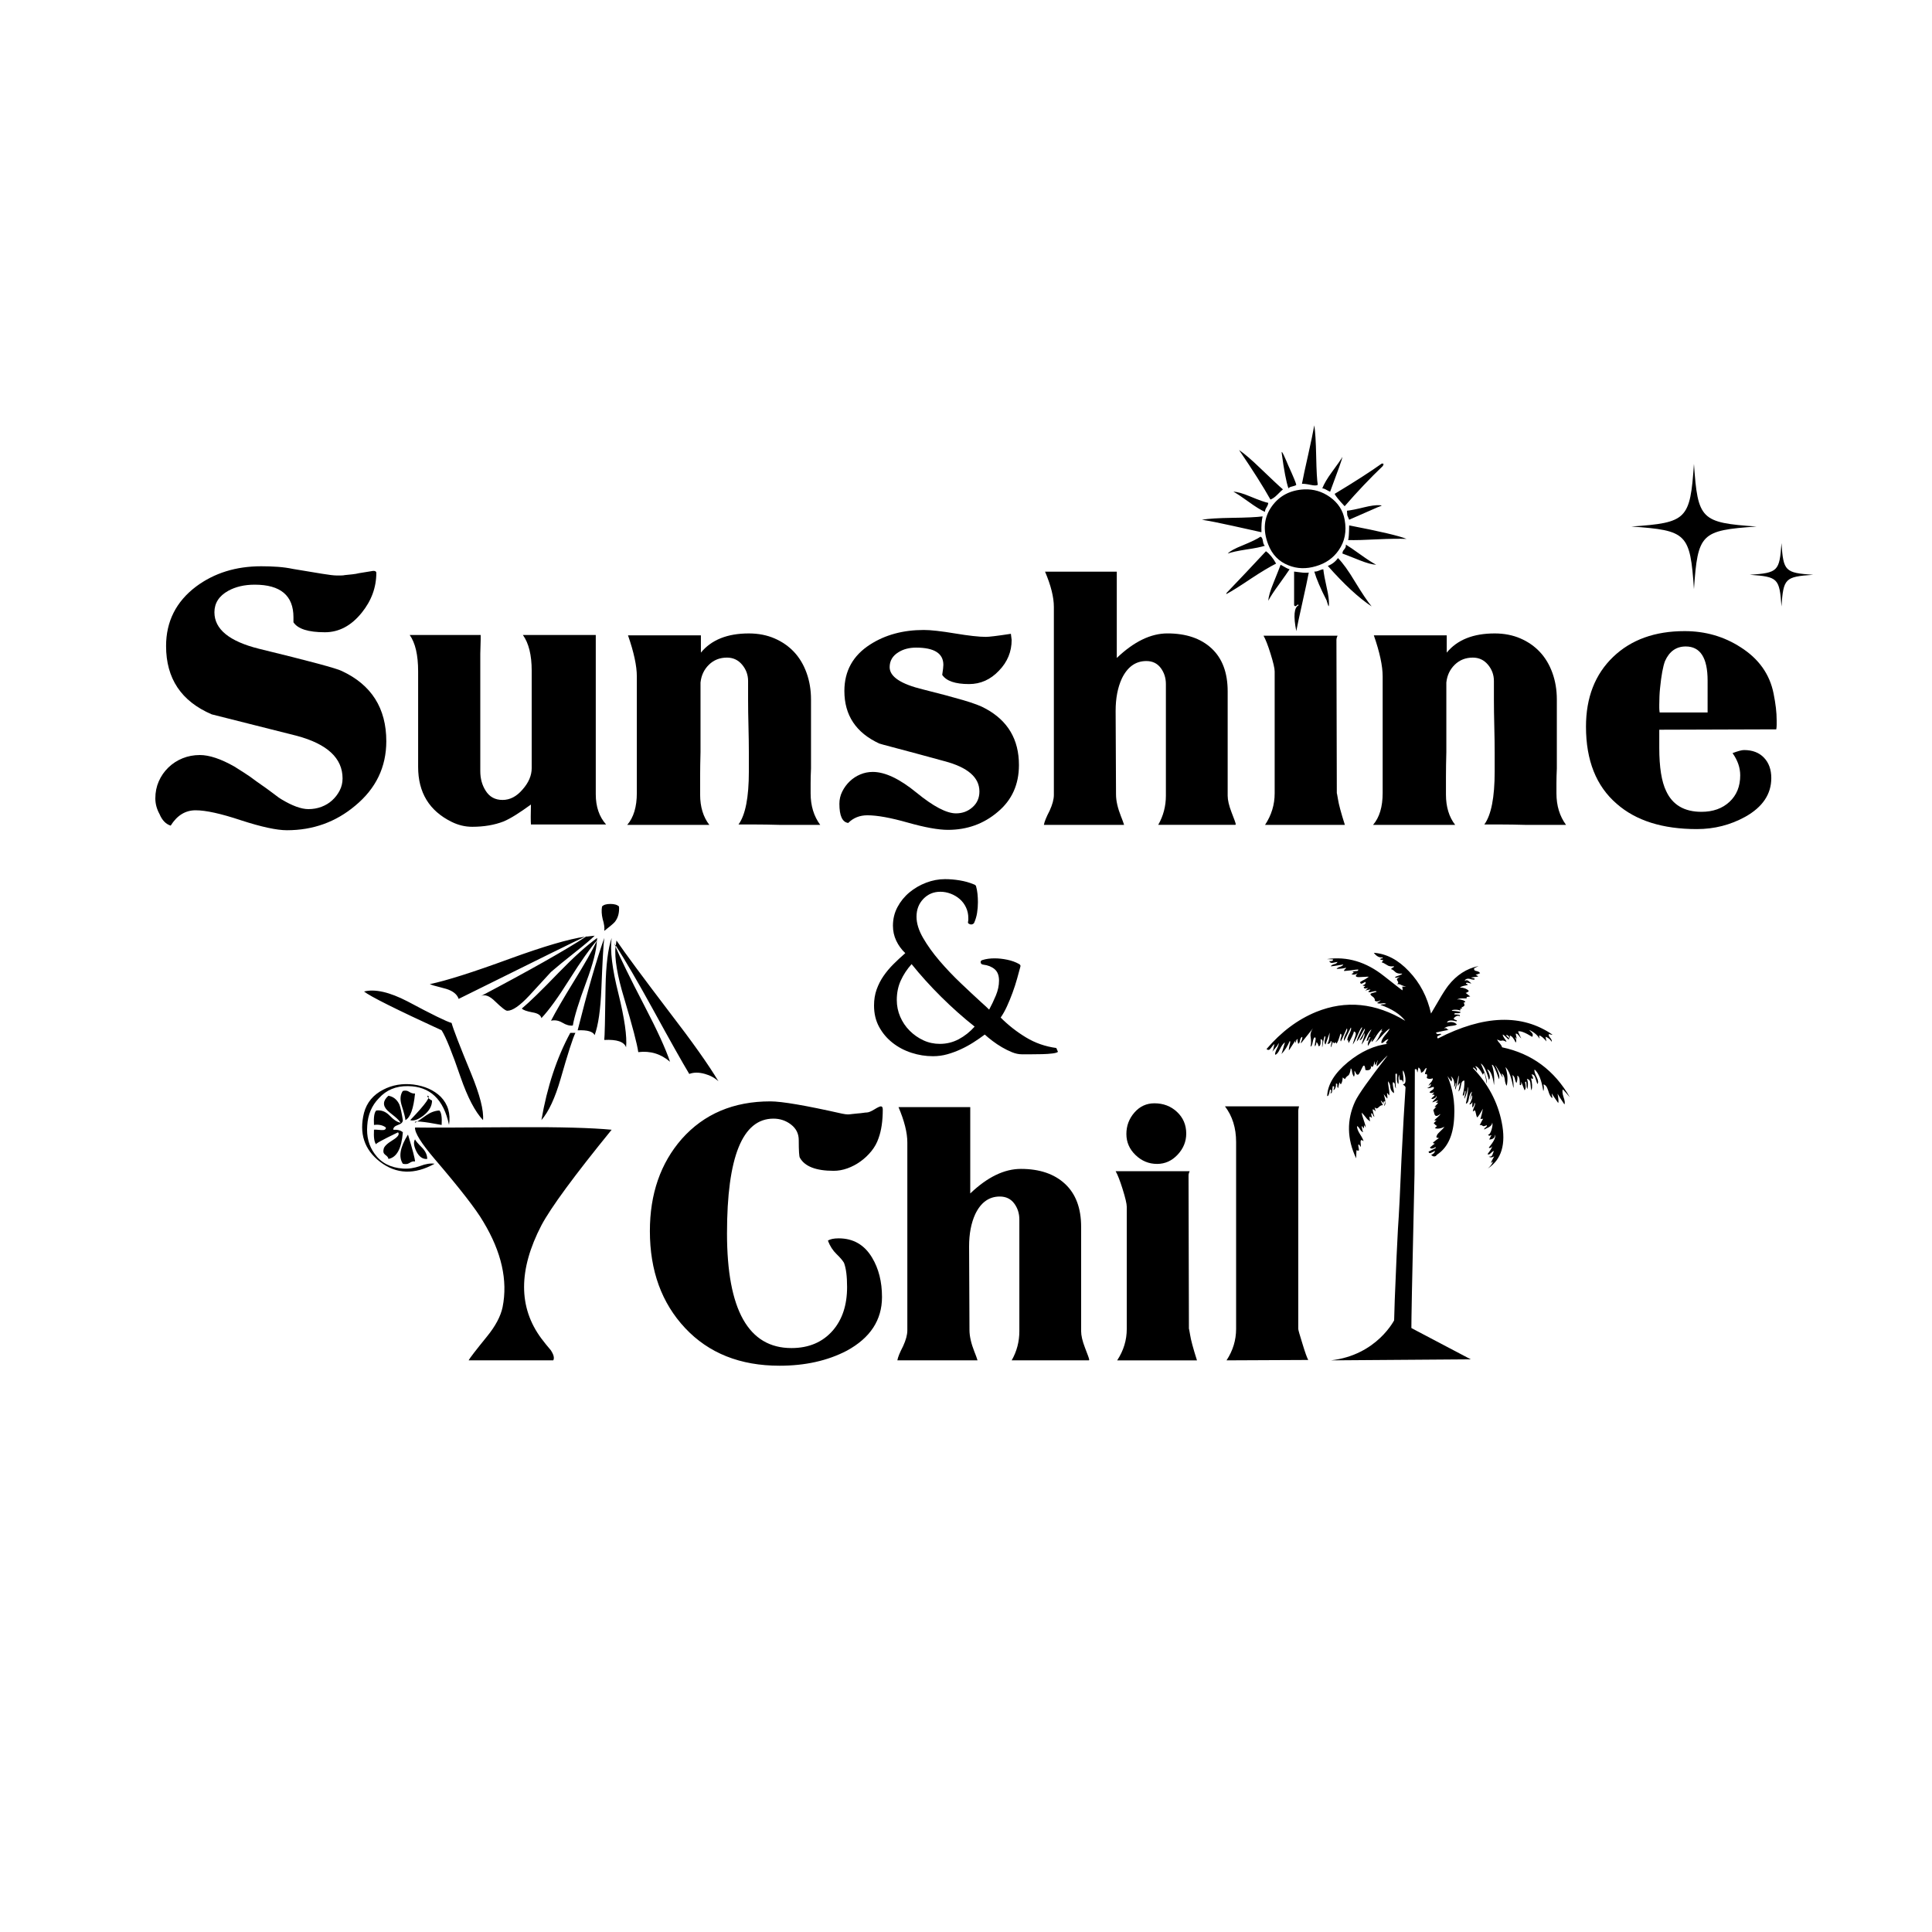 <svg xmlns="http://www.w3.org/2000/svg" xmlns:xlink="http://www.w3.org/1999/xlink" id="Layer_1" x="0px" y="0px" width="1000px" height="1000px" viewBox="0 0 1000 1000" xml:space="preserve"><g> <path d="M183.862,417.021c-10.063,8.474-21.845,12.707-35.349,12.707c-5.297,0-13.238-1.722-23.828-5.162 c-10.327-3.439-18.14-5.162-23.433-5.162c-5.297,0-9.6,2.649-12.909,7.942c-2.517-0.794-4.436-2.78-5.759-5.957 c-1.458-2.646-2.185-5.361-2.185-8.144c0-3.178,0.596-6.121,1.787-8.837c1.192-2.713,2.847-5.095,4.964-7.148 c2.118-2.052,4.568-3.64,7.349-4.767c2.779-1.123,5.76-1.688,8.937-1.688c4.895,0,10.852,1.985,17.871,5.956 c1.454,0.93,3.178,2.021,5.163,3.275c1.988,1.262,4.104,2.749,6.356,4.471c3.836,2.649,6.782,4.768,8.836,6.354 c2.052,1.587,3.34,2.516,3.872,2.777c5.691,3.443,10.393,5.164,14.1,5.164c2.383,0,4.633-0.397,6.752-1.19 c2.118-0.795,3.971-1.917,5.562-3.377c1.587-1.454,2.879-3.144,3.872-5.063c0.993-1.918,1.489-4.004,1.489-6.258 c0-10.455-7.877-17.804-23.633-22.042c-7.414-1.853-14.761-3.703-22.041-5.56c-7.283-1.854-14.63-3.704-22.043-5.562 c-15.757-6.753-23.631-18.532-23.631-35.348c0-12.709,5.164-22.968,15.49-30.78c9.396-7.015,20.652-10.524,33.759-10.524 c3.043,0,5.923,0.099,8.638,0.299c2.711,0.197,5.328,0.563,7.845,1.092c6.355,1.061,11.35,1.887,14.992,2.482 c3.639,0.596,6.122,0.894,7.447,0.894c0.925,0,1.72,0,2.383,0c0.794,0,1.456-0.064,1.985-0.198 c1.324-0.131,2.613-0.264,3.872-0.396c1.258-0.131,2.415-0.328,3.478-0.596c4.765-0.794,7.212-1.192,7.347-1.192 c1.057,0,1.587,0.333,1.587,0.994c0,7.546-2.515,14.431-7.546,20.652c-5.429,6.751-11.784,10.128-19.063,10.128 c-8.608,0-14.035-1.721-16.284-5.165v-2.579c0-11.253-6.688-16.882-20.056-16.882c-5.298,0-9.865,1.063-13.703,3.178 c-4.766,2.649-7.149,6.354-7.149,11.122c0,8.736,7.677,15.024,23.037,18.865c26.078,6.354,40.377,10.194,42.893,11.518 c15.356,7.147,23.035,19.262,23.035,36.34C199.946,397.032,194.585,408.153,183.862,417.021z"></path> <path d="M280.967,426.753h-6.156c-0.133-1.985-0.133-5.429,0-10.326c-2.913,2.119-5.529,3.905-7.844,5.359 c-2.317,1.458-4.402,2.583-6.254,3.378c-4.766,1.853-10.197,2.779-16.284,2.779c-3.707,0-7.282-0.862-10.723-2.582 c-11.521-5.69-17.279-15.157-17.279-28.396v-49.447c0-8.472-1.458-14.761-4.368-18.864h36.739v0.198v0.397v1.786l-0.199,7.348 v60.769c0,3.841,0.924,7.217,2.78,10.128c1.987,3.176,4.896,4.765,8.736,4.765c3.839,0,7.281-1.787,10.327-5.361 c3.178-3.573,4.765-7.277,4.765-11.119v-50.439c0-8.074-1.522-14.229-4.566-18.468h37.729v82.411 c0,6.486,1.788,11.717,5.363,15.688L280.967,426.753L280.967,426.753z"></path> <path d="M403.292,426.95c-4.634-0.13-8.736-0.197-12.31-0.197c-3.575,0-6.49,0-8.738,0c3.574-4.896,5.361-14.032,5.361-27.404 c0-2.646,0-5.891,0-9.729s-0.068-8.406-0.198-13.702c-0.136-5.294-0.198-9.86-0.198-13.702c0-3.839,0-7.082,0-9.729 c0-3.177-1.029-5.988-3.079-8.439c-2.054-2.448-4.667-3.674-7.844-3.674c-3.708,0-6.822,1.226-9.332,3.674 c-2.519,2.451-3.974,5.528-4.37,9.232v13.702v22.242c-0.134,4.897-0.199,9.202-0.199,12.906c0,3.575,0,6.622,0,9.138 c0,6.354,1.589,11.585,4.766,15.688h-42.496c3.308-3.838,4.965-9.333,4.965-16.48v-60.369c0-5.427-1.524-12.512-4.568-21.249h37.73 v8.937c5.428-6.618,13.702-9.93,24.822-9.93c4.896,0,9.334,0.863,13.307,2.582c3.971,1.723,7.348,4.071,10.128,7.049 c2.779,2.979,4.931,6.587,6.452,10.824c1.521,4.237,2.286,8.805,2.286,13.701v22.837v12.908c-0.134,2.912-0.2,5.431-0.2,7.548 s0,3.904,0,5.358c0,6.355,1.654,11.785,4.965,16.284h-21.249V426.95z"></path> <path d="M516.483,420.198c-7.282,6.225-15.887,9.333-25.815,9.333c-5.035,0-11.983-1.259-20.851-3.771 c-8.871-2.516-15.821-3.771-20.853-3.771c-3.97,0-7.281,1.324-9.928,3.971c-3.046-0.396-4.568-3.705-4.568-9.929 c0-2.25,0.498-4.369,1.491-6.354c0.992-1.986,2.282-3.74,3.87-5.265c1.59-1.521,3.407-2.713,5.462-3.574 c2.051-0.859,4.202-1.29,6.455-1.29c6.354,0,13.899,3.573,22.639,10.725c8.736,7.146,15.554,10.724,20.452,10.724 c3.311,0,6.156-1.06,8.541-3.178c2.381-2.115,3.571-4.831,3.571-8.143c0-7.28-6.024-12.513-18.069-15.688 c-11.119-3.045-19.46-5.294-25.021-6.752c-5.561-1.456-8.474-2.251-8.736-2.384c-12.048-5.562-18.072-14.627-18.072-27.207 c0-10.324,4.437-18.334,13.307-24.027c7.81-5.029,17.078-7.545,27.802-7.545c3.574,0,8.936,0.595,16.085,1.786 c7.147,1.19,12.508,1.787,16.084,1.787c0.795,0,2.285-0.13,4.467-0.396c2.188-0.265,4.998-0.662,8.441-1.192 c0.129,1.062,0.262,2.12,0.396,3.178c0,6.092-2.187,11.389-6.553,15.887c-4.369,4.635-9.533,6.95-15.488,6.95 c-7.149,0-11.786-1.588-13.899-4.765c0.396-2.515,0.595-4.236,0.595-5.164c0-5.957-4.7-8.938-14.101-8.938 c-3.572,0-6.621,0.795-9.134,2.383c-3.047,1.855-4.566,4.438-4.566,7.744c0,4.9,5.759,8.738,17.277,11.52 c8.47,2.119,15.421,3.972,20.851,5.561c5.427,1.59,9.264,3.048,11.516,4.369c11.518,6.224,17.277,15.955,17.277,29.19 C527.405,406.034,523.762,414.11,516.483,420.198z"></path> <path d="M599.491,426.95c2.646-4.632,3.972-9.662,3.972-15.092V354.07c0-3.177-0.894-5.957-2.681-8.341 c-1.786-2.382-4.271-3.574-7.444-3.574c-5.563,0-9.802,3.047-12.713,9.135c-2.117,4.637-3.177,10.196-3.177,16.683l0.201,43.292 c0,3.176,0.855,6.948,2.576,11.316c0.133,0.269,0.266,0.598,0.396,0.994c0.131,0.396,0.328,0.927,0.598,1.589l0.598,1.786h-41.505 c0.263-1.589,1.257-4.037,2.979-7.35c1.455-3.177,2.184-5.89,2.184-8.142v-97.306c0-5.029-1.522-11.121-4.565-18.269h37.135v44.68 c8.867-8.47,17.607-12.709,26.215-12.709c9.66,0,17.275,2.582,22.834,7.744c5.563,5.164,8.344,12.579,8.344,22.241v54.016 c0,2.253,0.658,5.1,1.982,8.538c1.455,3.708,2.188,5.761,2.188,6.157v0.198l-0.201,0.197h-39.916V426.95z"></path> <path d="M654.798,426.95c3.311-5.03,4.967-10.456,4.967-16.284v-63.148c0-1.588-0.729-4.697-2.188-9.332 c-1.324-4.237-2.516-7.279-3.574-9.137h38.328c-0.396,0.795-0.596,1.523-0.596,2.186l0.197,79.433c0-0.396,0.198,0.599,0.596,2.979 c0.396,2.648,1.59,7.085,3.574,13.306h-41.306L654.798,426.95L654.798,426.95z"></path> <path d="M789.33,426.95c-4.636-0.13-8.738-0.197-12.313-0.197c-3.575,0-6.487,0-8.737,0c3.573-4.896,5.359-14.032,5.359-27.404 c0-2.646,0-5.891,0-9.729s-0.064-8.406-0.197-13.702c-0.132-5.294-0.197-9.86-0.197-13.702c0-3.839,0-7.082,0-9.729 c0-3.177-1.026-5.988-3.077-8.439c-2.054-2.448-4.666-3.674-7.845-3.674c-3.709,0-6.819,1.226-9.334,3.674 c-2.518,2.451-3.973,5.528-4.366,9.232v13.702v22.242c-0.134,4.897-0.199,9.202-0.199,12.906c0,3.575,0,6.622,0,9.138 c0,6.354,1.588,11.585,4.767,15.688h-42.496c3.307-3.838,4.965-9.333,4.965-16.48v-60.369c0-5.427-1.525-12.512-4.568-21.249h37.73 v8.937c5.428-6.618,13.703-9.93,24.821-9.93c4.896,0,9.334,0.863,13.306,2.582c3.973,1.723,7.35,4.071,10.127,7.049 c2.783,2.979,4.93,6.587,6.457,10.824c1.52,4.237,2.281,8.805,2.281,13.701v22.837v12.908c-0.132,2.912-0.199,5.431-0.199,7.548 s0,3.904,0,5.358c0,6.355,1.656,11.785,4.965,16.284H789.33V426.95z"></path> <path d="M858.836,377.701v9.334c0,10.063,1.188,17.544,3.573,22.439c3.308,7.147,9.396,10.724,18.269,10.724 c5.961,0,10.789-1.72,14.494-5.161c3.709-3.441,5.561-8.01,5.561-13.704c0-3.971-1.319-7.809-3.971-11.518 c2.781-1.059,4.769-1.589,5.959-1.589c4.371,0,7.813,1.325,10.326,3.972c2.516,2.649,3.771,6.156,3.771,10.524 c0,8.341-4.5,15.026-13.5,20.059c-7.685,4.234-16.021,6.354-25.023,6.354c-17.738,0-31.572-4.366-41.504-13.104 c-10.595-9.136-15.888-22.439-15.888-39.917c0-15.091,4.698-27.137,14.101-36.141c9.268-8.868,21.576-13.307,36.936-13.307 c10.726,0,20.39,2.78,28.992,8.34c9.398,5.958,15.096,13.971,17.082,24.03c0.527,2.648,0.924,5.098,1.191,7.347 c0.262,2.252,0.396,4.438,0.396,6.554c0,0.664,0,1.39,0,2.185s-0.069,1.589-0.2,2.384L858.836,377.701z M883.854,352.283 c0-11.782-3.771-17.674-11.318-17.674c-4.897,0-8.471,2.517-10.723,7.546c-1.063,2.78-1.922,7.48-2.58,14.1 c-0.139,1.324-0.233,2.682-0.297,4.072c-0.07,1.391-0.102,2.878-0.102,4.467c0,0.397,0,0.93,0,1.59 c0,0.663,0.063,1.458,0.195,2.382h24.822L883.854,352.283L883.854,352.283z"></path> <g> <path d="M844.377,272.531c28.808-1.982,30.422-3.6,32.413-32.409c1.988,28.809,3.597,30.426,32.415,32.409 c-28.818,1.989-30.426,3.603-32.415,32.416C874.801,276.135,873.187,274.521,844.377,272.531z"></path> <path d="M905.689,297.509c14.574-1.004,15.393-1.819,16.397-16.397c1.008,14.578,1.819,15.396,16.402,16.397 c-14.583,1.007-15.396,1.823-16.402,16.404C921.082,299.332,920.266,298.516,905.689,297.509z"></path> </g> <path d="M653.518,267.282c-0.502,2.155-0.703,4.886-0.602,8.194c-2.406-0.5-7.492-1.628-15.26-3.383 c-6.314-1.403-11.501-2.431-15.561-3.082c3.357-0.551,8.544-0.876,15.561-0.977C645.273,267.934,650.56,267.684,653.518,267.282z M655.246,285.323c1.904,1.353,3.657,3.483,5.262,6.39c-3.307,1.654-7.618,4.235-12.929,7.742 c-5.814,3.909-10.049,6.565-12.704,7.968c-0.201,0.3-0.201,0.125,0-0.527c2.706-2.806,6.113-6.389,10.223-10.749 C651.011,289.884,654.394,286.275,655.246,285.323z M652.39,277.806c0.65,0.1,1.077,0.826,1.278,2.18 c0.199,1.403,0.551,2.23,1.052,2.48c-1.905,0.652-5.111,1.304-9.622,1.955c-4.509,0.702-7.718,1.403-9.621,2.104 c1.052-1.203,3.657-2.631,7.817-4.285C647.904,280.337,650.936,278.858,652.39,277.806z M656.449,260.291 c-0.051,0.703-0.352,1.479-0.902,2.331c-0.552,0.902-0.827,1.679-0.827,2.33c-2.205-1.001-4.961-2.705-8.269-5.111 c-3.658-2.656-6.34-4.435-8.043-5.337c2.004,0.051,4.911,0.877,8.72,2.481C651.588,258.838,654.694,259.941,656.449,260.291z M664.041,253.301c-0.401,0.3-1.403,1.253-3.007,2.856c-1.202,1.203-2.355,2.005-3.458,2.406 c-3.658-6.565-9.071-15.109-16.236-25.633c2.756,1.854,6.489,5.063,11.2,9.622C658.704,248.465,662.538,252.048,664.041,253.301z M675.091,253.301c4.86-0.2,9.296,1.127,13.306,3.983c4.209,3.007,6.738,6.916,7.592,11.727c1.102,6.014,0.075,11.275-3.082,15.786 c-2.808,4.06-6.74,6.816-11.802,8.269c-5.012,1.503-9.748,1.354-14.207-0.451c-4.961-1.954-8.445-5.537-10.448-10.75 c-2.907-7.466-2.281-14.082,1.879-19.845C662.286,256.559,667.874,253.651,675.091,253.301z M656.449,310.956 c0.15-2.154,1.026-5.187,2.631-9.095c2.204-5.461,3.458-8.645,3.759-9.547c2.556,1.504,4.108,2.282,4.66,2.331 c-0.752,1.153-2.631,3.833-5.638,8.043C659.456,305.945,657.651,308.7,656.449,310.956z M666.897,252.774 c-1.153-3.357-2.306-9.37-3.457-18.041c-0.202-1.353,0.174-1.002,1.127,1.053c0.301,0.651,0.726,1.604,1.277,2.856 c0.602,1.454,0.951,2.281,1.053,2.48c2.556,5.613,3.909,8.896,4.06,9.847c-0.302,0.301-1.003,0.577-2.105,0.827 C667.849,251.998,667.198,252.323,666.897,252.774z M669.829,295.846c0.301,0,1.503,0.15,3.607,0.452 c1.453,0.201,2.781,0.225,3.984,0.075c-0.702,3.659-1.779,8.719-3.232,15.184c-1.553,6.916-2.631,11.953-3.231,15.109 c-1.555-7.818-1.153-12.278,1.202-13.38c-0.15-0.5-0.477-0.475-0.977,0.075c-0.553,0.552-1.004,0.526-1.354-0.075V295.846z M682.082,250.97c-0.602,0.402-1.83,0.402-3.684,0c-2.155-0.45-3.659-0.626-4.51-0.525c0.602-3.257,1.678-8.294,3.231-15.109 c1.453-6.514,2.506-11.577,3.157-15.185c0.501,3.157,0.827,8.495,0.978,16.011C681.405,243.679,681.681,248.615,682.082,250.97z M680.277,295.846c0.752,0.051,1.579-0.124,2.481-0.526c0.901-0.401,1.628-0.626,2.18-0.677c0.25,2.255,0.852,5.487,1.804,9.697 c0.801,3.458,1.177,6.239,1.128,8.344c-0.051,1.253-0.201,1.428-0.451,0.526c-0.602-1.753-0.827-2.505-0.677-2.255 C683.535,304.692,681.379,299.655,680.277,295.846z M694.86,236.462c-0.101,0.953-2.229,6.967-6.389,18.041 c-0.301-0.1-0.953-0.425-1.955-0.977c-0.752-0.451-1.454-0.701-2.105-0.752c0.952-2.405,2.606-5.211,4.962-8.418 C692.229,240.497,694.059,237.866,694.86,236.462z M687.269,292.915c2.204-0.851,3.958-2.204,5.262-4.059 c2.505,2.506,5.462,6.615,8.87,12.328c3.759,6.164,6.614,10.399,8.569,12.704C703.304,309.478,695.736,302.487,687.269,292.915z M695.988,262.02c-3.007-3.207-4.735-5.337-5.188-6.39c10.474-6.314,18.617-11.55,24.431-15.71c0.602,0,0.902,0.102,0.902,0.301 c0,0.05-0.051,0.176-0.15,0.376c-0.102,0.201-0.15,0.375-0.15,0.526C709.218,247.437,702.603,254.403,695.988,262.02z M694.86,286.525c-0.05-0.752,0.274-1.504,0.978-2.255c0.65-0.752,0.902-1.553,0.752-2.406c1.503,0.902,4.108,2.682,7.817,5.337 c3.206,2.305,5.837,4.01,7.893,5.111c-2.056-0.1-4.912-0.876-8.569-2.33C698.469,287.879,695.512,286.726,694.86,286.525z M697.19,264.351c1.955-0.2,4.962-0.801,9.021-1.804c3.257-0.801,5.863-1.153,7.818-1.052c1.052,0.051,1.327,0.176,0.826,0.375 c-0.101,0.051-0.427,0.176-0.977,0.376c-0.451,0.15-0.778,0.276-0.978,0.375l-14.583,6.389c-0.652-1.553-0.977-2.331-0.977-2.331 S697.291,265.904,697.19,264.351z M698.318,271.942c16.086,3.107,25.982,5.438,29.692,6.991c-3.659-0.15-8.72-0.075-15.185,0.225 c-6.615,0.351-11.627,0.477-15.034,0.375C698.093,278.783,698.269,276.253,698.318,271.942z"></path> <g> <path d="M544.69,545.274c-1.563,0.19-3.285,0.31-5.18,0.354c-1.895,0.05-3.782,0.07-5.674,0.07c-1.799,0-3.17,0-4.112,0h-0.854 c-1.609,0-3.285-0.354-5.035-1.063c-1.75-0.712-3.477-1.562-5.18-2.557c-1.703-0.992-3.334-2.079-4.896-3.263 c-1.559-1.183-2.906-2.29-4.043-3.334c-1.893,1.419-3.879,2.792-5.957,4.112c-2.082,1.327-4.257,2.51-6.526,3.549 c-2.269,1.042-4.589,1.895-6.95,2.554c-2.367,0.664-4.826,0.994-7.378,0.994c-3.785,0-7.499-0.589-11.14-1.773 c-3.643-1.182-6.904-2.907-9.789-5.18c-2.885-2.27-5.202-5.014-6.951-8.229c-1.754-3.215-2.625-6.901-2.625-11.064 c0-3.027,0.445-5.794,1.349-8.303c0.897-2.505,2.079-4.823,3.546-6.949c1.465-2.128,3.167-4.163,5.107-6.104 c1.937-1.936,3.994-3.851,6.171-5.744c-1.986-1.891-3.545-4.042-4.684-6.455c-1.134-2.412-1.702-4.987-1.702-7.731 c0-3.498,0.78-6.714,2.342-9.647c1.56-2.931,3.619-5.462,6.172-7.591c2.552-2.129,5.438-3.806,8.654-5.036 c3.213-1.229,6.477-1.845,9.788-1.845c2.46,0,4.99,0.213,7.592,0.64c2.601,0.425,5.038,1.111,7.307,2.058 c0.567,0.188,0.945,0.474,1.138,0.852c0.375,1.325,0.638,2.696,0.778,4.114c0.144,1.419,0.213,2.837,0.213,4.256 c0,1.895-0.143,3.738-0.428,5.534c-0.281,1.797-0.804,3.547-1.562,5.248c-0.188,0.284-0.473,0.498-0.85,0.64 c-0.381,0.144-0.734,0.165-1.066,0.07c-0.332-0.093-0.637-0.234-0.922-0.426c-0.283-0.188-0.377-0.473-0.283-0.854 c0.095-0.472,0.144-0.801,0.144-0.991c0-0.284,0-0.612,0-0.994c0-1.985-0.4-3.829-1.205-5.53 c-0.805-1.704-1.894-3.145-3.264-4.328c-1.372-1.184-2.934-2.104-4.684-2.768c-1.751-0.66-3.524-0.992-5.319-0.992 c-3.499,0-6.434,1.229-8.797,3.688c-2.364,2.462-3.546,5.533-3.546,9.223c0,3.405,1.134,7.072,3.405,10.997 c2.27,3.927,5.107,7.874,8.513,11.847c3.405,3.974,7.068,7.829,10.994,11.563c3.925,3.738,7.493,7.072,10.711,10.002 c1.04,0.949,1.774,1.61,2.198,1.988c0.427,0.379,1.016,0.946,1.775,1.701c1.227-2.271,2.387-4.703,3.475-7.307 c1.088-2.602,1.635-5.181,1.635-7.731c0-2.646-0.762-4.612-2.272-5.89c-1.516-1.276-3.453-2.059-5.816-2.341 c-0.852-0.094-1.324-0.473-1.418-1.136c-0.096-0.661,0.234-1.086,0.994-1.276c1.795-0.565,3.877-0.854,6.24-0.854 c2.078,0,4.258,0.239,6.526,0.711c2.271,0.476,4.256,1.186,5.957,2.129c0.758,0.377,1.041,0.854,0.854,1.418 c-0.474,1.798-1.043,3.881-1.703,6.242c-0.662,2.365-1.442,4.778-2.34,7.235c-0.9,2.462-1.871,4.823-2.908,7.096 c-1.043,2.27-2.129,4.208-3.264,5.815c3.971,3.973,8.344,7.401,13.122,10.284c4.773,2.889,10.003,4.707,15.679,5.465l0.853,1.984 C547.219,544.803,546.252,545.087,544.69,545.274z M487.162,515.977c-5.583-5.533-10.69-11.185-15.322-16.953 c-2.367,2.646-4.234,5.484-5.604,8.513c-1.374,3.026-2.059,6.384-2.059,10.072c0,3.027,0.59,5.911,1.772,8.654 c1.182,2.744,2.813,5.157,4.895,7.235c2.081,2.08,4.445,3.736,7.095,4.965c2.646,1.231,5.482,1.844,8.514,1.844 c3.498,0,6.76-0.8,9.787-2.408s5.771-3.782,8.23-6.526C498.511,526.644,492.739,521.511,487.162,515.977z"></path> </g> <g> <g> <path d="M454.734,589.136c-0.795,2.383-2.02,4.603-3.674,6.652c-1.656,2.056-3.542,3.841-5.658,5.36 c-2.12,1.524-4.369,2.716-6.752,3.573c-2.384,0.864-4.766,1.294-7.148,1.294c-9.135,0-14.961-2.253-17.476-6.754 c-0.396-0.525-0.596-3.574-0.596-9.136c0-3.308-1.324-5.988-3.973-8.042c-2.648-2.05-5.693-3.078-9.132-3.078 c-16.021,0-24.029,19.792-24.029,59.377s11.119,59.375,33.36,59.375c9.001,0,16.15-3.043,21.447-9.134 c4.897-5.692,7.349-13.172,7.349-22.439c0-5.56-0.531-9.729-1.59-12.513c-0.662-1.188-1.955-2.711-3.872-4.566 c-1.92-1.853-3.41-4.169-4.468-6.947c1.192-0.796,3.044-1.191,5.562-1.191c7.545,0,13.304,3.311,17.274,9.93 c3.442,5.693,5.165,12.512,5.165,20.45c0,11.916-6.09,21.188-18.271,27.805c-9.927,5.165-21.514,7.747-34.75,7.747 c-20.39,0-36.672-6.487-48.853-19.464c-12.182-12.973-18.271-29.719-18.271-50.239c0-19.194,5.494-35.082,16.482-47.659 c11.519-12.974,26.81-19.465,45.873-19.465c5.958,0,18.335,2.121,37.136,6.356c1.322,0.269,2.313,0.396,2.979,0.396 c0.527,0,1.256-0.064,2.184-0.2c0.926-0.13,1.888-0.229,2.88-0.297c0.992-0.066,1.917-0.165,2.779-0.297 c0.86-0.132,1.489-0.2,1.886-0.2c0.926,0,2.25-0.527,3.973-1.588c1.718-1.061,2.846-1.589,3.375-1.589 c0.662,0,0.994,0.528,0.994,1.589C456.921,580.199,456.19,585.162,454.734,589.136z"></path> <path d="M523.641,704.117c2.649-4.636,3.973-9.665,3.973-15.096v-57.787c0-3.18-0.893-5.957-2.68-8.342 c-1.788-2.383-4.271-3.572-7.449-3.572c-5.56,0-9.797,3.048-12.708,9.134c-2.12,4.638-3.177,10.196-3.177,16.682l0.199,43.29 c0,3.178,0.858,6.95,2.581,11.322c0.131,0.266,0.263,0.596,0.397,0.991c0.131,0.396,0.329,0.928,0.597,1.588l0.594,1.79h-41.502 c0.265-1.59,1.257-4.038,2.979-7.35c1.456-3.179,2.187-5.891,2.187-8.144v-97.307c0-5.029-1.524-11.12-4.569-18.271h37.135 v44.684c8.867-8.475,17.607-12.711,26.214-12.711c9.663,0,17.274,2.582,22.834,7.745c5.561,5.162,8.343,12.576,8.343,22.239 v54.015c0,2.255,0.659,5.101,1.984,8.539c1.453,3.709,2.188,5.762,2.188,6.157v0.198l-0.198,0.2h-39.919L523.641,704.117 L523.641,704.117z"></path> <path d="M578.249,704.117c3.31-5.031,4.965-10.46,4.965-16.285v-63.149c0-1.589-0.729-4.696-2.188-9.331 c-1.322-4.235-2.516-7.281-3.572-9.137h38.327c-0.396,0.794-0.599,1.521-0.599,2.186l0.199,79.434 c0-0.396,0.199,0.594,0.598,2.979c0.396,2.647,1.586,7.084,3.572,13.308h-41.304L578.249,704.117L578.249,704.117z M609.525,597.674c-2.979,3.18-6.521,4.77-10.625,4.77c-4.236,0-7.943-1.521-11.121-4.567c-3.178-3.045-4.766-6.687-4.766-10.924 c0-4.233,1.389-7.942,4.17-11.12c2.781-3.177,6.224-4.765,10.326-4.765c4.633,0,8.541,1.486,11.719,4.468 c3.176,2.978,4.766,6.72,4.766,11.217C613.994,590.857,612.503,594.497,609.525,597.674z"></path> <path d="M634.844,704.117c3.307-5.031,4.965-10.46,4.965-16.285v-96.711c0-7.278-1.922-13.436-5.759-18.468h38.326 c-0.27,1.062-0.399,1.787-0.399,2.186v112.993c0,0.529,0.729,3.111,2.188,7.744c1.319,4.367,2.313,7.146,2.977,8.341 L634.844,704.117z"></path> </g> <g> <path d="M364.895,555.868c-3.097-0.884-5.811-0.884-8.135,0c-3.539-5.864-9.794-16.986-18.76-33.366 c-7.857-14.278-14.276-25.29-19.258-33.037c0.113-1.104,0.225-1.992,0.334-2.657c4.538,6.641,13.67,18.983,27.39,37.021 c11.845,15.384,20.312,27.337,25.4,35.858C369.985,557.919,367.663,556.645,364.895,555.868z M333.518,520.508 c6.642,12.729,11.068,22.412,13.282,29.053c-4.758-4.094-10.236-5.753-16.436-4.979c-0.553-4.094-2.988-13.391-7.304-27.89 c-3.543-11.622-5.036-20.53-4.483-26.729C321.014,495.83,325.993,506.011,333.518,520.508z M313.431,510.714 c0.224-11.288,1.274-19.698,3.154-25.235c-0.883,6.421,0.277,15.996,3.485,28.721c3.213,13.061,4.541,22.356,3.984,27.89 c-0.994-2.877-4.757-4.151-11.288-3.818C312.99,536.612,313.21,527.427,313.431,510.714z M311.938,475.686 c-0.554-2.324-0.665-4.482-0.333-6.474c0.774-0.885,2.216-1.329,4.317-1.329c2.103,0,3.596,0.444,4.481,1.329 c0.223,3.211-0.499,5.867-2.158,7.968c-0.663,0.775-2.491,2.324-5.479,4.648C312.99,480.279,312.712,478.232,311.938,475.686z M318.577,489.963l-0.664-1.827c0.111,0.111,0.223,0.332,0.332,0.665c0.225,0.332,0.389,0.555,0.497,0.664 C318.634,490.02,318.577,490.185,318.577,489.963z M214.82,583.594c4.979,0.11,22.743,0.057,53.289-0.166 c21.914-0.11,38.074,0.33,48.476,1.327c-19.366,23.797-31.485,40.286-36.355,49.471c-11.954,23.022-11.954,42.557,0,58.604 c0.442,0.555,1.218,1.55,2.322,2.987c1.109,1.328,1.939,2.324,2.49,2.989c1.553,2.323,1.994,4.096,1.329,5.312h-43.826 c0.554-1.104,3.709-5.201,9.461-12.284c4.429-5.422,7.14-10.515,8.135-15.273c2.769-13.834-0.552-28.554-9.96-44.159 c-3.651-6.309-12.063-17.153-25.233-32.539C217.975,591.673,214.601,586.25,214.82,583.594z M298.989,533.292 c5.091-20.253,9.684-36.191,13.777-47.813c-0.44,3.433-0.938,12.177-1.494,26.231c-0.439,10.958-1.604,18.982-3.486,24.072 C306.901,533.9,303.968,533.07,298.989,533.292z M289.192,503.409c7.86-8.077,14.501-14.054,19.923-17.93l-0.165,1.329 c-3.43,3.876-8.191,10.625-14.278,20.255c-5.754,9.187-10.567,15.826-14.442,19.92c-0.333-1.548-1.883-2.544-4.65-2.988 c-2.987-0.552-4.813-1.215-5.479-1.99C273.979,518.795,280.34,512.599,289.192,503.409z M308.95,486.808h0.165l-0.165,0.167 V486.808z M297.162,507.727c5.424-8.742,9.354-15.661,11.788-20.752c-0.221,4.98-2.049,12.064-5.481,21.249 c-3.871,10.405-6.195,17.93-6.972,22.577c-1.659,0.225-3.485-0.274-5.477-1.494c-1.881-1.104-3.819-1.437-5.812-0.996 C287.533,523.774,291.518,516.913,297.162,507.727z M273.92,515.361c-4.868,5.204-8.633,7.803-11.289,7.803 c-0.773,0.112-2.876-1.493-6.308-4.813c-2.988-2.989-5.532-3.873-7.637-2.656c25.564-13.501,43.772-23.794,54.618-30.878 c1.66-0.22,3.153-0.386,4.481-0.498c-1.881,1.883-5.146,4.647-9.793,8.3c-5.865,4.648-10.129,8.136-12.784,10.458 C285.209,503.076,281.447,507.174,273.92,515.361z M303.637,484.484c-0.22,0.112-0.332,0.224-0.332,0.332h-0.166 c-0.109,0-0.222,0-0.333,0c0.224,0,0.444-0.054,0.663-0.166c0.225-0.22,0.391-0.332,0.499-0.332 C303.968,484.318,303.859,484.375,303.637,484.484z M263.794,496.271c17.597-6.417,30.603-10.236,39.012-11.455 c-2.987,1.328-24.789,12.064-65.408,32.206c-0.772-2.323-2.876-4.038-6.31-5.146c-0.552-0.108-1.991-0.498-4.314-1.162 c-1.881-0.441-3.32-0.884-4.317-1.328C230.981,507.617,244.76,503.243,263.794,496.271z M297.826,534.619 c-1.329,2.657-3.873,10.57-7.637,23.741c-2.877,9.959-6.198,17.097-9.96,21.414c2.987-17.266,7.969-32.314,14.941-45.155H297.826 z M238.394,557.53c-4.317-12.618-7.58-20.695-9.794-24.238c-23.574-10.847-36.965-17.541-40.175-20.087 c5.645-1.438,13.171,0.276,22.577,5.146c12.616,6.752,20.199,10.459,22.744,11.123c0.775,2.987,4.149,11.733,10.127,26.229 c4.538,11.068,6.584,19.091,6.142,24.071C245.921,575.457,242.045,568.045,238.394,557.53z M198.385,564.004 c4.65-2.434,9.852-3.321,15.605-2.657c5.867,0.776,10.57,2.88,14.11,6.309c3.764,3.875,5.205,8.744,4.317,14.608 c-2.765-13.28-9.851-19.975-21.25-20.086c-6.196-0.11-11.232,1.991-15.107,6.308c-3.651,3.763-5.645,8.467-5.976,14.111 c-0.441,5.646,0.829,10.517,3.817,14.609c3.32,4.649,8.192,7.195,14.609,7.636c2.88,0.224,5.868-0.22,8.964-1.327 c2.879-1.104,5.37-1.494,7.472-1.162c-10.401,5.756-19.81,5.424-28.223-0.995c-8.188-6.31-10.956-14.776-8.3-25.4 C189.864,570.643,193.184,566.659,198.385,564.004z M214.82,581.104c0.996-0.44,2.934-1.715,5.811-3.818 c2.215-1.55,4.481-2.38,6.807-2.491c0.995,0.996,1.385,3.487,1.162,7.47C218.64,580.385,214.048,579.998,214.82,581.104z M223.618,569.647c0,2.879-1.493,5.479-4.481,7.804c-2.766,2.103-5.034,2.878-6.807,2.323 c8.191-8.521,11.123-12.725,8.798-12.616C221.352,568.153,222.182,568.983,223.618,569.647z M215.483,595.879 c-1.328-2.766-1.548-4.815-0.663-6.143c0.332,0.773,1.605,2.269,3.819,4.482c1.659,1.771,2.488,3.65,2.488,5.643 C218.804,600.085,216.925,598.756,215.483,595.879z M209.84,579.774c0-0.995-0.665-3.596-1.991-7.803 c-0.886-2.988-0.665-5.421,0.663-7.304c1.328-0.332,2.436-0.165,3.32,0.499c1.106,0.663,2.104,0.939,2.988,0.829 C214.048,573.855,212.387,578.446,209.84,579.774z M211.168,587.245c2.435,7.97,3.652,12.616,3.652,13.945 c-0.885-0.221-1.882,0.057-2.988,0.83c-0.885,0.556-1.992,0.664-3.32,0.332C206.187,598.812,207.075,593.776,211.168,587.245z M206.686,571.641c0.557,1.328,1.163,4.041,1.826,8.134c0,1.108-0.831,1.937-2.489,2.489c-1.661,0.557-2.49,1.387-2.49,2.491 c2.323-0.109,3.983,0.331,4.979,1.328c-0.663,8.413-3.154,13.006-7.472,13.778c0-0.663-0.551-1.382-1.658-2.157 c-0.886-0.664-1.162-1.604-0.831-2.821c0.112-1.329,1.718-2.934,4.814-4.815c2.657-1.661,3.543-2.988,2.657-3.984 c-8.522,4.096-12.287,6.199-11.289,6.31c-0.998-1.106-1.382-3.652-1.162-7.638c0.222-0.109,1.494-0.054,3.817,0.166 c1.659,0.111,2.436-0.332,2.324-1.327c-1.548-1.218-3.596-1.661-6.142-1.33c-0.22-3.982,0.164-6.474,1.162-7.47 c2.546-0.331,4.814,0.498,6.806,2.491c2.216,2.322,4.15,3.598,5.811,3.818c-0.553-0.885-1.548-1.937-2.988-3.155 c-2.101-1.66-3.374-2.71-3.819-3.154c-2.543-2.546-2.377-5.089,0.498-7.636C203.589,567.602,205.469,569.097,206.686,571.641z"></path> </g> <g> <path d="M808.905,563.854c0.142,0.049,1.356,1.412,3.646,4.09c-8.046-14.01-19.735-22.63-35.063-25.861 c-0.236-0.714-0.641-1.408-1.213-2.077c-0.715-0.72-1.168-1.39-1.358-2.011c1.146,0.624,1.909,0.839,2.293,0.65 c0.477-0.239,1.29-0.044,2.435,0.575c0.19-0.094-0.045-0.57-0.713-1.434c-0.717-0.954-1.097-1.72-1.143-2.296 c0.383,0.052,1.408,0.911,3.076,2.587c0.381-0.429,0.313-0.809-0.214-1.147c-0.667-0.384-1.003-0.813-1-1.291 c0.68,0.039,1.344,0.659,1.994,1.838c-0.073-0.388-0.141-0.873-0.203-1.478c1.049,0.193,2.073,1.415,3.073,3.661 c0.479-0.715,0.384-1.624-0.282-2.724c0.139-0.068,0.443,0.194,0.907,0.778c-0.19-0.592-0.396-1.487-0.616-2.713 c0.573-0.043,1.098,0.29,1.575,1.006c0.587,0.788,1.021,1.268,1.318,1.473c-0.28-0.368-0.836-1.57-1.673-3.623 c1.244-0.377,3.68,0.558,7.305,2.809c0.478-0.712,0.433-1.404-0.14-2.078c-0.688-0.732-1.171-1.234-1.471-1.53 c2.502,1.145,4.324,2.67,5.462,4.577c-0.093-0.424-0.182-0.981-0.269-1.68c0.904,0.092,2.18,1.12,3.817,3.071 c-0.162-0.516-0.312-1.318-0.449-2.419c1.478,0.577,2.503,1.437,3.074,2.587c0.239-0.477,0.05-1.1-0.569-1.866 c-0.762-0.812-1.049-1.504-0.855-2.078c0.237,0.001,0.573,0.072,1.004,0.216c0.285,0.1,0.596,0.121,0.93,0.074 c-15.792-10.871-35.57-10.218-59.333,1.968c-0.526-0.573-0.5-1.006,0.073-1.291c1.436-0.714,2.008-1,1.722-0.858 c-0.142-0.286-0.644-0.332-1.505-0.144c-0.668,0.094-1.1-0.169-1.286-0.792c3.322-0.73,5.548-1.193,6.692-1.389 c-0.515-0.038-0.867-0.208-1.03-0.534c-0.188-0.382-0.692-0.432-1.504-0.146c0.621-0.668,1.722-1.094,3.299-1.284 c1.813-0.188,2.937-0.445,3.37-0.782c-1.098-1.243-2.817-1.579-5.159-1.013c0.481-1.192,2.104-1.404,4.876-0.634 c0.429-0.334,0.381-0.55-0.143-0.646c-0.813-0.192-1.219-0.526-1.216-1.005c1.194-1.192,2.222-1.524,3.083-0.999 c0.523-0.618-0.406-0.931-2.794-0.936c-0.048-0.573,0.383-0.787,1.291-0.644c1.004,0.1,1.695-0.066,2.078-0.497 c-0.381-0.284-1.815-0.528-4.297-0.725c-0.718-0.238-0.334-0.431,1.147-0.57c1.434,0.003,2.34,0.148,2.721,0.436 c0.452-0.449,0.353-0.679-0.258-0.707c0.419-0.105,0.909-0.25,1.479-0.438c-0.181-0.153-0.373-0.274-0.571-0.38 c0.369-0.153,0.794-0.379,1.289-0.694c0.479-0.237,0.527-0.736,0.146-1.504c-0.239-0.477-0.023-0.642,0.646-0.5 c0.098-0.524-0.404-0.932-1.501-1.221c-1.149-0.384-2.081-0.457-2.796-0.221c0.62-0.427,1.529-0.641,2.724-0.64l2.149,0.004 c0.362-0.278,0.348-0.505,0.003-0.687c0.535-0.051,1.196-0.152,2.006-0.313c-1.077-0.812-1.863-1.424-2.381-1.853 c0.381-0.019,0.912-0.283,1.598-0.8c0.049-0.382-0.479-0.837-1.573-1.364c-1.196-0.479-2.173-0.646-2.938-0.507 c0.238-0.477,1.289-0.88,3.154-1.213c1.194-0.235,1.173-0.521-0.069-0.86c0.001-0.475,0.335-0.641,1.005-0.5 c1.095,0.291,1.693,0.411,1.789,0.362l-1.572-1.363c-0.574-0.432-1.218-0.407-1.935,0.066c0.381-0.905,1.147-1.288,2.294-1.143 c0.384,0.051,0.858,0.171,1.432,0.361c0.62,0.051,1.003,0.1,1.146,0.146c0.574-0.284,0.503-0.546-0.213-0.789 c-0.524-0.095-0.978-0.167-1.362-0.217c0.049-0.141,1.315-0.354,3.799-0.637c-0.417-0.445-0.891-0.726-1.409-0.871 c0.593-0.171,1.374-0.453,2.346-0.848c-0.285-0.573-0.954-0.957-2.005-1.149c-0.908-0.144-1.267-0.624-1.071-1.435l2.294-1.144 c-6.163,1.278-11.401,4.663-15.712,10.147c-1.436,1.909-3.018,4.364-4.742,7.371c-2.445,4.2-3.833,6.561-4.169,7.084 c-1.895-8.599-5.702-15.892-11.424-21.874c-5.577-5.933-11.64-9.121-18.184-9.565c1.381,1.819,2.912,2.61,4.584,2.374 c0.044,0.335-0.098,0.526-0.432,0.571c-0.43-0.143-0.692,0.049-0.79,0.574l1.628,0.319c-0.261,0.223-0.564,0.592-0.914,1.115 c0.667,0.145,1.622,0.623,2.862,1.438c0.764,0.577,1.934,0.769,3.512,0.579c-0.051,0.384-0.239,0.597-0.576,0.645 c-0.382,0.191-0.718,0.477-1.005,0.857c0.478,0.003,1.17,0.434,2.077,1.294c0.764,0.815,2.005,1.149,3.724,1.01 c0.097,0.193-0.36,0.478-1.362,0.857c-1.148,0.333-1.936,0.667-2.367,0.999c0.142,0.285,0.526,0.336,1.146,0.146 c0.624-0.189,1.028-0.212,1.22-0.069c-1.242,0.381-1.627,0.93-1.15,1.645c0.667,0.863,0.617,1.483-0.146,1.863 c0.905-0.094,1.719,0.102,2.435,0.578c0.762,0.335,1.528,0.553,2.291,0.649c0.212,0.001-0.5,0.038-2.127,0.109 c0.23,0.245,0.319,0.87,0.262,1.894c-0.096,0.047-3.293-2.418-9.59-7.399c-9.282-7.38-19.145-10.307-29.583-8.786 c0.802,0.012,1.815,0.056,3.088,0.138c0.333,0.67-0.29,0.98-1.865,0.927c0.381,0.768,1.001,1.055,1.862,0.864 c1.392-0.269,2.194-0.428,2.429-0.482c-0.292,0.612-0.814,0.99-1.569,1.129c-0.956,0.238-1.603,0.619-1.938,1.142 c0.384,0.051,2.557-0.256,6.523-0.918c-0.241,0.478-0.767,0.859-1.58,1.144c-0.955,0.237-1.601,0.619-1.936,1.143 c2.34-0.09,3.966-0.301,4.873-0.637c0.097,0.193-0.072,0.455-0.503,0.789s-0.573,0.642-0.432,0.93 c0.811-0.046,2.007-0.163,3.583-0.353c1.768-0.281,3.011-0.424,3.728-0.423c0.046,0.576-0.36,0.838-1.219,0.786l-1.865,0.211 c1.002,0.339,0.857,0.769-0.432,1.289c0.763,0.578,1.84,0.458,3.225-0.352c-1.482,1.335-1.268,2.005,0.642,2.008 c0.478,0.003,1.411-0.045,2.795-0.139c1.145-0.092,1.911-0.116,2.294-0.067c-0.336,0.286-0.959,0.717-1.866,1.286 c-1.244,0.619-2.127,1.122-2.653,1.499c0.141,0.767,0.501,1.005,1.072,0.72c1.435-0.714,2.008-1,1.722-0.856 c0.285,0.815-0.193,1.411-1.438,1.789c0.097,0.193,0.453,0.312,1.076,0.36c0.383,0.049,0.189,0.264-0.576,0.644 c0.189,0.621,0.645,0.813,1.361,0.574c0.415-0.082,0.747-0.146,1.006-0.193c-0.359,0.244-0.87,0.698-1.528,1.354 c0.444-0.187,1.308-0.381,2.599-0.584c0.098,0.193-0.263,0.552-1.077,1.075c0.333,0.432,0.956,0.479,1.863,0.146 c1.051-0.283,1.769-0.402,2.151-0.354c0.478,0.241,0.333,0.432-0.432,0.571c-1.29,0.284-2.103,0.573-2.438,0.855 c-0.001,0.48,0.426,0.982,1.286,1.507c0.763,0.577,1.095,1.246,1,2.01c0.762,0.576,1.742,0.505,2.938-0.211 c-0.001,0.241-0.6,0.72-1.794,1.43c0.479,0.24,1.168,0.314,2.079,0.22c1.096-0.188,1.813-0.188,2.148,0.005 c0.668,0.145,0.549,0.263-0.359,0.356c-1.146,0.095-1.862,0.211-2.149,0.354c5.918,2.064,10.212,4.822,12.882,8.264 c-15.363-9.293-30.745-10.828-46.137-4.6c-9.512,3.899-18.076,10.31-25.688,19.226c0.808,0.672,1.527,0.555,2.148-0.353 c0.91-1.286,1.557-2.026,1.94-2.219c-0.34,1.959-0.699,3.272-1.084,3.938c0.241-0.235,0.839-0.95,1.796-2.145 c0.767-0.855,1.222-1.621,1.367-2.292c0.283,0.338,0.068,1.219-0.65,2.651c-0.865,1.623-1.202,2.746-1.009,3.365 c0.764-0.14,1.553-1.069,2.368-2.789c0.958-1.908,1.845-3.125,2.659-3.649c-1.034,3.695-1.621,5.701-1.766,6.042 c1.706-1.803,3.132-4.055,4.275-6.754c0.333,0.192,0.309,0.86-0.076,2.004c-0.336,1.483-0.458,2.438-0.365,2.868 c1.429-2.148,2.595-3.924,3.502-5.333c-0.198,0.505-0.292,0.973-0.268,1.397c0.286-0.145,0.477-0.476,0.575-1.003 c0-0.475,0.263-0.786,0.789-0.929c-0.194,0.574-0.191,1.051-0.003,1.432c0.095,0.433,0.117,0.719,0.07,0.86 c0.477,0.241,0.813-0.164,1.005-1.217c0.193-1.286,0.602-2.027,1.223-2.219c0.093,0.432,0.021,1.005-0.218,1.721 c-0.383,0.667-0.53,1.219-0.435,1.646c0.672-0.81,2.729-3.385,6.178-7.726c-1.053,1.479-1.441,2.982-1.154,4.511 c0.282,2.007,0.255,3.632-0.082,4.872c0.479,0.004,0.861-0.786,1.15-2.362c0.291-1.576,0.674-2.361,1.151-2.363 c0.383,0.051,0.452,0.672,0.212,1.864c-0.289,1.339-0.363,2.27-0.221,2.795c0.526-0.62,0.769-1.337,0.721-2.15 c0.238,0.003,0.501,0.288,0.787,0.863c0.286,0.573,0.333,0.907,0.142,1.003c1.002,0.576,1.434-0.593,1.296-3.51 c0.813,0.194,1.121,0.815,0.928,1.865c-0.192,1.29-0.219,2.079-0.075,2.364c0.097-0.523,0.265-1.501,0.507-2.936 c0.239-1.193,0.48-2.147,0.722-2.866c0.431,0.145,0.477,0.721,0.141,1.72c-0.339,1.243-0.244,2.152,0.281,2.724 c1.053-2.893,1.789-4.97,2.214-6.247c-0.087,0.562-0.154,1.228-0.2,2.024c-0.1,1.722-0.434,2.961-1.009,3.724 c0.333,0.192,0.668,0.145,1.002-0.141c0.479-0.239,0.694-0.643,0.648-1.218c0.477,0.005,0.619,0.408,0.426,1.219 c-0.335,1.004-0.36,1.673-0.073,2.007c0.097-0.523,0.311-1.289,0.647-2.292c0.069-0.206,0.129-0.398,0.186-0.589 c0.107,0.206,0.23,0.422,0.388,0.661c0.395,0.335,0.691,0.137,0.895-0.587c0.141,0.284,0.313,0.595,0.537,0.948 c0.575-0.524,1.271-2.242,2.088-5.155c0.525,0.097,0.67,0.624,0.427,1.576c-0.479,1.194-0.553,2.007-0.219,2.436 c0.095-0.047,1.128-2.288,3.094-6.729c0.43,0.387,0.234,1.314-0.578,2.794c-0.815,1.72-1.104,2.937-0.867,3.653 c0.047,0.096,1.224-2.22,3.524-6.943c0.333,0.432,0.116,1.435-0.649,3.007c-0.912,1.768-1.296,3.033-1.154,3.797 c0.117-0.139,0.216-0.283,0.305-0.432c0.064,0.478,0.174,1.043,0.339,1.721c1.819-3.291,2.731-5.297,2.733-6.014 c1.049,0.193,1.264,1.102,0.639,2.725c-0.818,2.437-1.227,3.772-1.225,4.009c0.574-0.76,1.342-2.215,2.301-4.365 c0.863-2.099,1.581-3.529,2.158-4.295c0.62-0.667,0.501-0.07-0.363,1.792c-1.294,2.674-1.966,4.439-2.015,5.299 c0.719-0.717,1.46-1.86,2.228-3.437c0.862-1.622,1.509-2.72,1.939-3.293c0.238,0.718-0.674,2.725-2.732,6.014 c0.43,0.145,0.907-0.21,1.433-1.071c0.48-0.954,0.794-1.764,0.938-2.435c0.381,0.288,0.284,1.172-0.291,2.65 c-0.624,1.624-0.937,2.675-0.938,3.15c0.431-0.572,1.172-1.836,2.228-3.792c0.816-1.719,1.584-2.936,2.302-3.651 c0.62-0.667,0.55-0.332-0.218,1.003c-1.151,2.244-1.752,3.797-1.8,4.653c0.525-0.141,0.885-0.499,1.077-1.071 c0.05-0.619,0.357-0.953,0.933-1.004c-1.15,2.006-1.583,3.536-1.299,4.586c1.03-1.648,1.848-2.979,2.461-4.004 c-0.387,0.719-0.592,1.387-0.593,2.002c0.476-0.239,1.268-1.287,2.369-3.149c1.149-1.765,2.202-3.003,3.161-3.721 c-0.049,0.144-0.217,0.527-0.503,1.146c-0.146,0.193,0.189,0.146,1.002-0.142c-0.717,0.24-1.34,1.025-1.867,2.362 c-0.721,1.671-1.49,2.887-2.302,3.648c0.669-0.331,1.796-1.429,3.375-3.29c1.675-1.906,3.063-3.193,4.163-3.86 c-0.241,0.72-1.079,1.91-2.515,3.577c-1.195,1.433-1.82,2.696-1.869,3.793c0.285,0.338,0.787,0.147,1.505-0.568 c0.813-0.762,1.557-1.191,2.225-1.284c-0.05,0.144-0.264,0.43-0.647,0.857c-0.287,0.383-0.456,0.646-0.503,0.787 c-0.289,0.623,0.069,0.86,1.072,0.719c-7.213,0.849-14.172,4.01-20.868,9.491c-6.938,5.718-10.531,11.564-10.78,17.536 c0.523,0.335,1.002-0.739,1.438-3.224c0.382-0.189,0.6,0.004,0.646,0.575c-0.049,0.623-0.219,1.001-0.505,1.146 c0.62,0.289,0.954-0.118,1.005-1.218l0.291-2.291c0.671-0.092,0.909,0.147,0.716,0.718c-0.289,0.859-0.361,1.315-0.217,1.361 c0.959-0.954,1.342-2.099,1.152-3.438c0.525-0.142,0.766,0.098,0.715,0.72c-0.097,0.764,0.044,1.291,0.428,1.575 c0.34-1.432,0.561-2.41,0.675-2.988c0.077,0.208,0.295,0.547,0.69,1.056c0.382-0.427,0.672-1.166,0.863-2.219 c0.06-0.569,0.119-1.012,0.179-1.38c0.233,0.256,0.625,0.549,1.185,0.881c0.24-0.714,0.815-1.36,1.724-1.931 c0.572-0.523,0.98-1.742,1.225-3.653c0.382,0.289,0.596,0.839,0.641,1.65c0.143,1.003,0.473,1.913,1,2.724 c0.191-0.333,0.312-0.809,0.358-1.432c-0.093-0.906-0.115-1.432-0.068-1.578c0.096-0.047,0.336,0.313,0.715,1.077 c0.237,0.72,0.668,0.981,1.288,0.791c0.288-0.143,1.007-1.454,2.158-3.937c0.768-1.334,1.267-0.809,1.501,1.579 c0.953,0.241,1.743,0.147,2.365-0.283c0.573-0.522,0.672-1.286,0.291-2.292c0.381,1.006,0.835,1.196,1.36,0.576 c0.288-0.619,0.505-1.504,0.649-2.649l0.283,2.006c0.19,0.146,0.646-0.616,1.367-2.29c0.142-0.188,0.118,0.004-0.074,0.573 c-0.479,1.193-0.552,2.007-0.218,2.435c3.159-3.477,4.977-5.339,5.456-5.578c-9.532,12.26-15.135,20.18-16.813,23.759 c-4.413,9.595-4.24,19.41,0.52,29.45c0.098-2.913,0.174-4.32,0.221-4.227c0.956,0.479,1.362,0.338,1.221-0.429 c-0.286-1.289-0.378-2.075-0.283-2.364c0.095-0.285,0.335-0.167,0.717,0.358c0.379,0.527,0.522,0.815,0.429,0.862 c0.189-0.094,0.191-0.93,0.005-2.508c-0.046-1.29,0.454-1.48,1.506-0.57c-0.048-0.574-0.643-1.769-1.786-3.587 c-1.095-1.719-1.618-3.13-1.568-4.23c0.43,0.144,0.954,0.72,1.574,1.723c0.574,0.932,1.125,1.392,1.66,1.417 c-0.257-0.166-0.546-1.183-0.869-3.063c0.19-0.095,0.572,0.313,1.145,1.221c0.046-0.143,0.095-0.646,0.146-1.506 c0.047-0.381,0.334-0.045,0.856,1.006c-0.045-0.811-0.402-2.126-1.066-3.943c-0.667-1.816-0.997-3.082-0.995-3.799 c0.476,0.479,1.191,1.316,2.145,2.512c0.652,0.875,1.409,1.538,2.263,2.013c-0.182-0.308-0.339-1.091-0.471-2.367 c0.468-0.066,0.921,0.152,1.364,0.622c-0.154-0.518-0.298-1.29-0.43-2.34c0.334-0.285,0.643-0.021,0.93,0.789 c0.237,0.719,0.525,0.934,0.859,0.646c-0.239,0.239-0.597-0.956-1.068-3.585c0.581,0.035,1.118,0.428,1.612,1.162 c-0.162-0.562-0.34-1.306-0.534-2.234c0.618,0.764,1.286,0.79,2.005,0.076c0.861-0.905,1.627-1.284,2.295-1.145l-1.143-2.294 c0.191-0.094,0.62,0.29,1.288,1.149c0.38,0.526,0.405,0.335,0.073-0.573c0.861-0.428,1.146-0.331,0.859,0.289 c-0.339,1.004-0.458,1.599-0.363,1.79c0.842-0.751,0.731-2.785-0.303-6.076c0.337,0.518,0.938,1.272,1.816,2.279 c0.144-0.188,0.096-1.118-0.138-2.794c0.189-0.094,0.571,0.314,1.144,1.221c0.19-0.812,0.122-2.03-0.209-3.655 c-0.282-1.765-0.423-3.01-0.422-3.726c0.763,0.814,1.167,1.865,1.211,3.156c0.141,1.241,0.761,2.246,1.859,3.011 c0.096-0.523-0.021-1.48-0.354-2.866c-0.236-1.193-0.282-2.125-0.139-2.794c0.621,0.049,0.956,0.481,1.002,1.291 c-0.001,0.87,0.184,1.491,0.539,1.885c-0.13-0.609-0.212-3.076-0.242-7.401c0.67-0.571,0.932-0.165,0.785,1.22 c-0.195,2.005,0.043,3.32,0.71,3.941c0.145-0.431,0.172-1.097,0.076-2.005c-0.049-1.05,0.003-1.791,0.146-2.222 c0.096-0.763,0.193-0.691,0.287,0.215c0.137,0.984,0.205,1.596,0.208,1.843c0.083-0.004,0.388,0.026,0.934,0.095 c0.336-0.048,0.619,0.408,0.858,1.364c0.143-0.669,0.168-1.696,0.076-3.082c-0.284-1.527-0.353-2.627-0.209-3.298 c0.572,0.674,1,2.01,1.283,4.015c0.235,2.151-0.196,3.203-1.297,3.15c0.145,0.289,0.382,0.53,0.717,0.721 c0.381,0.286,0.593,0.597,0.642,0.931c-0.589,8.647-1.28,20.803-2.073,36.469c-0.701,17.056-1.321,29.354-1.862,36.898 c-0.396,6.88-0.944,19.083-1.646,36.611c-0.299,7.966-0.447,14.919-0.449,20.879c2.906-0.614,6.078-0.511,8.992,0.317 c0.042-7.947,0.158-16.484,0.351-25.621c0.783-34.869,1.227-55.196,1.334-60.975c0.117-36.447,0.173-54.432,0.173-53.955 c0.523-0.143,0.859-0.07,1.003,0.216l0.142,0.644c0,0.242,0.071,0.504,0.213,0.789l0.508-2.578 c0.763,0.337,1.215,1.246,1.356,2.727c0.62-0.188,1.146-0.571,1.576-1.143c0.339-0.764,0.768-1.217,1.293-1.359 c-0.048,0.383-0.192,0.93-0.432,1.646c-0.29,0.622-0.433,1.173-0.435,1.648c1.101-0.427,1.41,0.194,0.929,1.864 c0.668,0.624,1.717,0.696,3.153,0.221c0.046,0.575-0.265,1.266-0.937,2.077c-0.813,0.764-1.22,1.384-1.221,1.86 c0.383-0.43,0.718-0.715,1.004-0.858c0.239,0.002,0.286,0.099,0.145,0.287c-0.195,0.813-0.815,1.362-1.868,1.645 c0.334,0.191,0.861,0.173,1.578-0.068c0.909-0.332,1.479-0.497,1.721-0.499c0.285,0.573,0.069,1.101-0.649,1.577 c-0.909,0.572-1.411,1.001-1.506,1.285c0.571,0.43,1.335,0.408,2.292-0.068c0.097,0.195-0.24,0.599-1.004,1.218 c1.05-0.045,1.48,0.1,1.288,0.432c-0.048,0.146-0.573,0.645-1.58,1.501c0.095,0.433,0.574,0.432,1.434,0.003 c0.955-0.475,1.243-0.854,0.861-1.145c0.621,0.05,0.55,0.504-0.216,1.362c-1.053,1.002-1.582,1.622-1.581,1.859l3.012-1.141 c0.034,0.071-0.388,0.531-1.26,1.377c0.331-0.047,0.722-0.077,1.186-0.088c-0.001,0.241-0.599,0.955-1.795,2.146 c0.072,0.145,0.398,0.127,0.979-0.051c-0.364,0.291-0.856,0.806-1.484,1.555c-0.285-0.332-0.119,0.479,0.497,2.436 c0.428,1.104,1.409,1.032,2.938-0.208c0.096,0.192-0.312,0.691-1.221,1.502c-1.005,0.858-1.603,1.456-1.795,1.789 c0.077,0.153,0.47,0.147,1.153-0.003c-0.351,0.251-0.853,0.725-1.515,1.436l1.072,1.077c0.216,0.216,0.454,0.311,0.709,0.312 c-0.33,0.281-0.732,0.676-1.212,1.19c1.43,0.482,3.103,0.246,5.017-0.707c-0.337,0.527-1.198,1.432-2.584,2.718 c-1.054,1.004-1.532,1.721-1.438,2.147c-0.432,0.336-0.289,0.622,0.428,0.86c0.257,0.087,0.489,0.124,0.709,0.136 c-0.683,0.418-1.702,1.178-3.077,2.298c0.126,0.417,0.478,0.577,1.015,0.521c-0.587,0.376-1.449,1.058-2.597,2.053 c0.38,0.769,1.312,0.722,2.796-0.138c0.618,0.051,0.356,0.357-0.791,0.93c-1.914,0.953-2.822,1.405-2.726,1.357 c0.141,0.766,0.594,0.957,1.361,0.576l2.008-0.999c-0.146,0.908-0.814,1.6-2.011,2.073c0.763,0.816,1.524,1.031,2.293,0.649 c0.189-0.094,0.429-0.331,0.716-0.716c0.432-0.331,0.693-0.522,0.79-0.57c5.07-3.714,7.779-10.138,8.134-19.262 c0.393-7.449-0.778-14.401-3.504-20.857c0.528,0.768,1.193,1.687,2.032,2.799c0.479-0.713,0.384-1.621-0.281-2.723 c1.478,1.054,2.048,2.917,1.709,5.592c0.524-0.619,0.768-1.336,0.721-2.147c0.383,0.049,0.429,0.502,0.142,1.359 c-0.336,1.005-0.409,1.698-0.219,2.079c0.286-0.38,0.816-2.791,1.589-7.233c0.301,0.415,0.131,2.232-0.494,5.407 c0.347-0.498,0.763-1.05,1.275-1.679c0.239-0.479-0.024,1.026-0.797,4.511c0.621-0.427,1.079-1.549,1.367-3.365 c0.193-1.526,0.769-2.29,1.725-2.289c0.093,2.342-0.199,4.871-0.874,7.593c0.524,0.575,0.908-0.212,1.151-2.362 c0.383,0.05,0.428,0.625,0.141,1.72c-0.339,1.242-0.459,2.08-0.363,2.508c1.151-2.48,1.68-4.533,1.588-6.159 c0.476,0.72,0.185,3.606-0.877,8.669c0.86-0.188,1.39-1.167,1.582-2.935c0.371-1.785,0.915-2.882,1.635-3.307 c-0.148,0.266-0.429,1.287-0.845,3.094c-0.338,1.72-0.123,1.312,0.646-1.219c0.334,0.192,0.354,0.84,0.067,1.935 c-0.385,1.149-0.816,2.08-1.294,2.793c0.646,0.083,1.173-0.337,1.581-1.246c-0.041,0.808-0.068,1.745-0.082,2.825 c0.672-0.333,1.055-1.119,1.151-2.362c0.432,0.144,0.432,0.741-0.002,1.792c-0.624,1.384-0.889,2.292-0.794,2.721 c0.767-0.857,1.219-0.786,1.361,0.218c0.331,1.624,0.614,2.558,0.854,2.795c0.527-0.378,1.506-1.882,2.947-4.509l-0.577,2.793 c-0.282,1.119-0.514,1.96-0.696,2.538c0.322-0.079,0.803-0.11,1.426-0.099c-0.244,0.232-0.846,1.321-1.818,3.292 c0.622-0.188,1.171-0.045,1.649,0.433c0.332,0.193,0.979,0.05,1.936-0.426c0.284,0.336,0.115,0.719-0.505,1.146 c-0.621,0.43-0.86,0.786-0.72,1.073c0.191-0.095,0.525-0.262,1.006-0.501c0.668-0.332,1.148-0.571,1.436-0.712 c1.194-0.714,1.746-1.525,1.65-2.435c0.335,0.669,0.238,1.913-0.293,3.726c-0.529,1.815-1.174,2.673-1.938,2.577 c0.427,0.246,0.626,0.47,0.642,0.676c0.212-0.143,0.628-0.27,1.255-0.38c-0.122,0.106-0.519,0.844-1.185,2.212 c0.62,0.05,1.266-0.093,1.936-0.426c0.813-0.522,1.123-1.214,0.935-2.076c0.762,1.054-0.269,3.297-3.094,6.729 c0.237,0.239,0.548,0.265,0.932,0.073c0.478-0.237,0.645-0.501,0.503-0.788c0.572,0.195-0.122,1.555-2.086,4.082 c0.527,0.336,1.05,0.192,1.576-0.429c0.718-0.712,1.289-1.114,1.718-1.212c-0.043,0.099-0.303,0.763-0.787,2.002 c-0.241,0.72-0.862,1.028-1.865,0.93c0.763,0.576,1.695,0.528,2.795-0.138c-0.047,0.143-0.261,0.549-0.646,1.217 c-0.384,0.667-0.625,1.144-0.721,1.432c-0.48,0.954-0.193,0.933,0.861-0.072c-0.529,1.338-1.464,2.579-2.802,3.723 c7.125-4.621,9.527-12.617,7.21-23.992c-2.083-10.417-7.011-19.714-14.781-27.898c-0.143-0.527,0.098-0.524,0.717,0 c0.574,0.431,0.93,0.908,1.074,1.435c0.432-0.573,0.193-1.408-0.713-2.509c1.1,0.052,2.434,1.534,4.004,4.449 c0.387-1.383,0.767-1.215,1.146,0.504c0.427,1.579,0.614,2.917,0.564,4.014c0.719-1.192-0.229-4.655-2.846-10.395 c1.528,0.911,2.931,3.73,4.212,8.462c0.861-0.903,0.553-2.72-0.922-5.445c1.671,0.48,2.86,3.228,3.568,8.243 c0.293-4.199-0.08-7.713-1.128-10.533c0.668-0.332,1.906,2.155,3.712,7.459c0.479-1.431-0.186-3.845-1.99-7.24 c0.284,0.097,1.568,2.201,3.856,6.312c0.093-0.046-0.072-0.739-0.499-2.079c0.81,0.434,1.334,1.367,1.571,2.799 c0.188,1.817,0.542,3.013,1.068,3.584c0.673-3.196,0.441-6.421-0.699-9.674c1.716,1.533,3.097,5.142,4.138,10.829 c0.238-0.717,0.075-2.961-0.489-6.737c0.763,0.576,1.19,1.317,1.285,2.223c0.234,0.957,0.498,1.603,0.784,1.936 c0.48-1.192,0.625-2.458,0.438-3.796c0.954,0.242,1.38,1.818,1.279,4.731c0.431,0.385,0.691,0.192,0.791-0.572 c0.022-0.395,0.011-0.746-0.027-1.062c0.311,0.881,0.886,2.369,1.74,4.504c0.67-0.81,0.742-2.219,0.223-4.225 c0.432-0.574,0.667-0.333,0.715,0.716c0.044,1.529,0.21,2.462,0.497,2.795c0.48-2.146,0.389-3.891-0.278-5.23 c1.147,0.145,1.766,0.913,1.86,2.297c0.139,1.96,0.328,3.178,0.566,3.654c0.479-1.67,0.388-3.772-0.274-6.306 c1.335,0.768,1.431,0.123,0.29-1.934c0.906-0.095,1.55,0.479,1.931,1.723c0.665,2.057,1.021,3.133,1.069,3.227 c0.62-0.667,0.48-1.909-0.424-3.726c-0.951-1.911-1.284-3.18-0.995-3.802c2.145,1.918,3.641,5.646,4.493,11.188 c0.381-0.905,0.41-2.052,0.078-3.44c1.002,0.101,1.813,1.131,2.431,3.087c0.616,2.199,1.329,3.515,2.141,3.946 c0.049-0.381,0.001-0.836-0.14-1.363c-0.069-0.309-0.07-0.654-0.038-1.016c0.307,0.716,1.379,2.355,3.255,4.963 c0.262-0.563,0.145-2.185-0.34-4.846c0.516,0.983,1.695,2.828,3.563,5.568c0.337-0.763,0.169-2.052-0.494-3.87 C808.686,565.933,808.569,564.619,808.905,563.854z M757.911,513.171c0.007,0.048,0.021,0.083,0.031,0.126 C757.879,513.219,757.86,513.171,757.911,513.171z M708.831,511.287c-0.001-0.005-0.005-0.006-0.007-0.011 C708.84,511.277,708.845,511.28,708.831,511.287z M711.732,535.238c-0.119,0.419-0.427,0.964-0.908,1.623 C711.266,536.112,711.569,535.57,711.732,535.238z"></path> </g> <path d="M721.899,682.862c0,0-9.001,18.551-33.017,21.255l72.394-0.527L721.899,682.862z"></path> </g></g></svg>